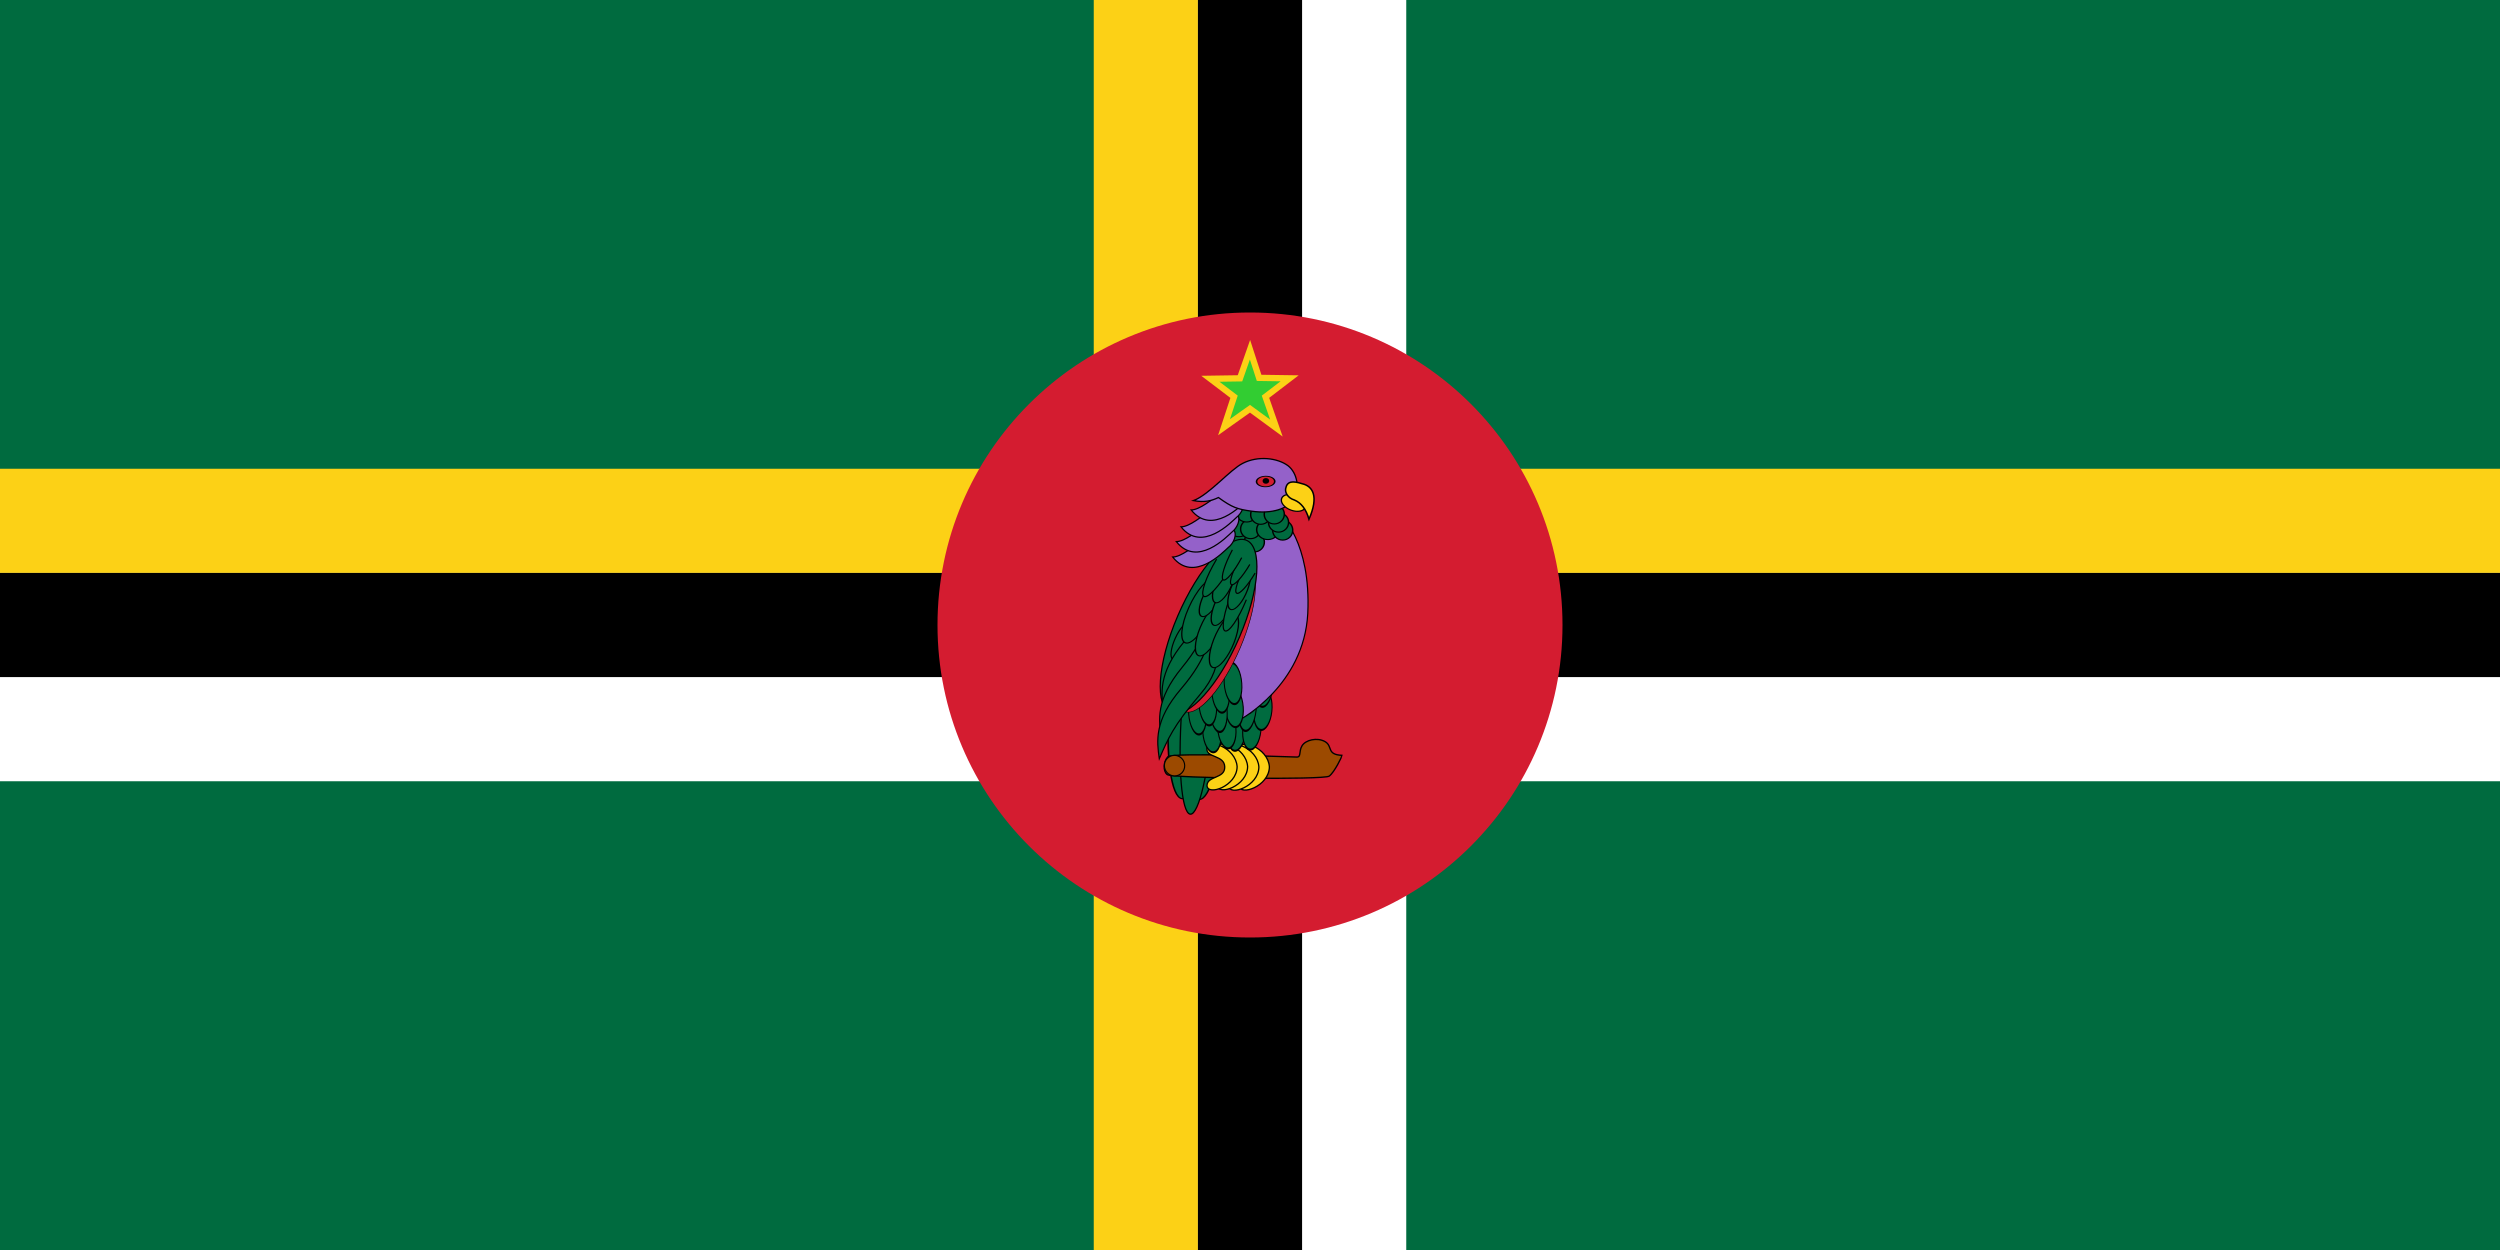 <svg xmlns:xlink="http://www.w3.org/1999/xlink" xmlns="http://www.w3.org/2000/svg" width="1200" height="600"><path fill="#006b3f" d="m0 0h1200v600h-1200z"></path><path stroke-width=".816" fill="#fcd116" d="m0 225h1200v100h-1200z"></path><path stroke-width="1.414" fill="#fff" d="m0 275h1200v100h-1200z"></path><path stroke-width=".707" d="m0 275h1200v50h-1200z"></path><path stroke-width=".816" fill="#fcd116" d="m525 0h100v600h-100z"></path><path stroke-width="1.414" fill="#fff" d="m575 0h100v600h-100z"></path><path stroke-width=".707" d="m575 0h50v600h-50z"></path><g transform="translate(600 300)" fill="#006b3f"><circle r="150" fill="#d41c30"></circle><g id="a"><path stroke-width="3.001" stroke="#fcd116" fill="#32cd32" d="m-4.81-118.41 4.81-13.72 4.37 13.5 14.65.22-11.59 8.85 5.25 15.05-12.68-9.29-12.46 8.85 4.81-14.61-11.37-8.63z" id="b"></path></g><g transform="matrix(-1 0 0 1 -.009 0)" stroke-width="2.5" stroke="#000"><ellipse transform="matrix(.29 -.03 .017 .232 -186.117 -75.926)" ry="189.82" rx="30.805" cy="586.13" cx="680.21"></ellipse><ellipse transform="matrix(.306 -.032 .017 .232 -188.733 -74.887)" ry="189.82" rx="30.805" cy="586.13" cx="680.21"></ellipse><ellipse transform="matrix(.245 -.026 .018 .257 -151.947 -90.936)" ry="189.82" rx="30.805" cy="586.13" cx="680.21"></ellipse><path stroke-width=".657" fill="#9c4a00" d="m-44.213 62.565c7.657-.319 4.332-4.416 8.199-6.596 3.865-2.177 9.365-.737 11.016 1.986 1.65 2.723.327 5.397 2.45 5.433 2.126.037 59.928-2.388 62.01-.105 2.085 2.28 2.428 6.776.269 8.524-2.159 1.77-75.235 2.588-77.751.738-2.517-1.823-6.202-9.53-6.194-9.98z"></path><g stroke-width=".633" fill="#fcd116"><path d="m-3.377 68.195c-.139 5.776 8.404 4.14 8.521 8.963-.257 5.114-14.324.313-14.46-9.042.585-9.345 14.354-13.962 14.524-8.625.127 4.435-8.447 2.928-8.585 8.703z"></path><path d="m1.664 68.261c-.139 5.776 8.404 4.14 8.521 8.963-.257 5.114-14.324.313-14.46-9.042.585-9.345 14.354-13.962 14.524-8.625.127 4.435-8.447 2.928-8.585 8.703z"></path><path d="m7.071 68.058c-.139 5.776 8.404 4.14 8.521 8.963-.257 5.114-14.324.313-14.46-9.042.585-9.345 14.354-13.962 14.524-8.625.127 4.435-8.447 2.928-8.585 8.703z"></path><path d="m12.111 68.124c-.139 5.776 8.404 4.14 8.521 8.963-.257 5.114-14.324.313-14.46-9.042.585-9.345 14.354-13.962 14.524-8.625.127 4.435-8.447 2.928-8.585 8.703z"></path></g><ellipse transform="matrix(1.38 .021 -.031 1.454 -625.227 117.205)" stroke-width=".399" ry="3.403" rx="3.534" fill="#9c4a00" cy="-41.086" cx="478.38"></ellipse><ellipse transform="matrix(.207 -.031 .042 .395 -119.978 -293.416)" ry="24.144" rx="20.814" cy="905" cx="427.11"></ellipse><ellipse transform="matrix(.207 -.031 .042 .395 -127.335 -293.996)" ry="24.144" rx="20.814" cy="905" cx="427.11"></ellipse><ellipse transform="matrix(.207 -.031 .042 .395 -132.603 -303.411)" ry="24.144" rx="20.814" cy="905" cx="427.11"></ellipse><ellipse transform="matrix(.199 -.032 .046 .436 -125.407 -340.635)" ry="24.144" rx="20.814" cy="905" cx="427.11"></ellipse><ellipse transform="matrix(.2 -.031 .044 .409 -112.651 -316.232)" ry="24.144" rx="20.814" cy="905" cx="427.11"></ellipse><ellipse transform="matrix(.2 -.031 .044 .409 -118.304 -319.639)" ry="24.144" rx="20.814" cy="905" cx="427.11"></ellipse><ellipse transform="matrix(.2 -.031 .044 .409 -125.437 -324.554)" ry="24.144" rx="20.814" cy="905" cx="427.11"></ellipse><ellipse transform="matrix(.2 -.031 .044 .409 -132.042 -327.532)" ry="24.144" rx="20.814" cy="905" cx="427.11"></ellipse><path stroke-width=".575" fill="#9461c9" d="m-14.734-52.686s-14.655 12.719-13.011 47.144c1.845 34.62 32.393 50.894 32.393 50.894s7.786-9.827 6.882-37.643c-2.183-40.668-16.608-58.637-16.608-58.637z"></path><ellipse transform="matrix(.21 .006 -.029 .396 -45.183 -309.401)" ry="24.144" rx="20.814" cy="905" cx="427.11"></ellipse><ellipse transform="matrix(.21 .006 -.029 .396 -52.319 -311.283)" ry="24.144" rx="20.814" cy="905" cx="427.11"></ellipse><ellipse transform="matrix(.21 .006 -.029 .396 -55.825 -321.487)" ry="24.144" rx="20.814" cy="905" cx="427.11"></ellipse><ellipse transform="matrix(.202 .005 -.032 .437 -42.11 -356.832)" ry="24.144" rx="20.814" cy="905" cx="427.11"></ellipse><ellipse transform="matrix(.202 .005 -.03 .41 -33.907 -330.547)" ry="24.144" rx="20.814" cy="905" cx="427.11"></ellipse><ellipse transform="matrix(.202 .005 -.03 .41 -38.863 -334.906)" ry="24.144" rx="20.814" cy="905" cx="427.11"></ellipse><ellipse transform="matrix(.202 .005 -.03 .41 -45.006 -341.014)" ry="24.144" rx="20.814" cy="905" cx="427.11"></ellipse><ellipse transform="matrix(.202 .005 -.03 .41 -50.974 -345.121)" ry="24.144" rx="20.814" cy="905" cx="427.11"></ellipse><ellipse transform="matrix(.198 -.076 .08 .187 -155.838 -59.213)" stroke-width="1pt" ry="186.49" rx="58.28" fill="#d41c30" cy="606.11" cx="624.42"></ellipse><ellipse transform="matrix(.498 .009 -.007 .369 -99.511 -162.769)" stroke-width="1.464" ry="12.905" rx="10.823" cy="356.75" cx="218.13"></ellipse><ellipse transform="matrix(.446 .008 -.007 .369 -84.135 -169.3)" stroke-width="1.546" ry="12.905" rx="10.823" cy="356.75" cx="218.13"></ellipse><ellipse transform="matrix(.446 .008 -.007 .369 -90.652 -169.416)" stroke-width="1.546" ry="12.905" rx="10.823" cy="356.75" cx="218.13"></ellipse><ellipse transform="matrix(.467 .008 -.006 .346 -93.888 -166.369)" stroke-width="1.56" ry="12.905" rx="10.823" cy="356.75" cx="218.13"></ellipse><ellipse transform="matrix(.467 .008 -.006 .346 -94.462 -172.017)" stroke-width="1.56" ry="12.905" rx="10.823" cy="356.75" cx="218.13"></ellipse><ellipse transform="matrix(.446 .008 -.007 .369 -96.878 -173.22)" stroke-width="1.546" ry="12.905" rx="10.823" cy="356.75" cx="218.13"></ellipse><ellipse transform="matrix(.446 .008 -.006 .361 -95.469 -176.631)" stroke-width="1.562" ry="12.905" rx="10.823" cy="356.75" cx="218.13"></ellipse><ellipse transform="matrix(.498 .009 -.007 .369 -114.725 -179.37)" stroke-width="1.464" ry="12.905" rx="10.823" cy="356.75" cx="218.13"></ellipse><ellipse transform="matrix(.467 .008 -.006 .346 -98.157 -179.081)" stroke-width="1.56" ry="12.905" rx="10.823" cy="356.75" cx="218.13"></ellipse><ellipse transform="matrix(.446 .008 -.006 .361 -100.291 -183.521)" stroke-width="1.562" ry="12.905" rx="10.823" cy="356.75" cx="218.13"></ellipse><ellipse transform="matrix(.446 .008 -.007 .369 -110.489 -178.906)" stroke-width="1.546" ry="12.905" rx="10.823" cy="356.75" cx="218.13"></ellipse><ellipse transform="matrix(.446 .008 -.006 .361 -108.857 -179.772)" stroke-width="1.562" ry="12.905" rx="10.823" cy="356.75" cx="218.13"></ellipse><ellipse transform="matrix(.446 .008 -.006 .361 -106.807 -183.696)" stroke-width="1.562" ry="12.905" rx="10.823" cy="356.75" cx="218.13"></ellipse><ellipse transform="matrix(.219 -.077 .087 .202 -145.015 -72.556)" stroke-width="2.545" ry="205.64" rx="67.438" cy="564.48" cx="528.68"></ellipse><ellipse transform="matrix(.206 -.098 .095 .212 -137.122 -77.403)" ry="40.796" rx="13.321" cy="646.07" cx="528.68"></ellipse><g stroke-width=".575"><path d="m31.463 7.799c12.811 15.598 11.193 25.503 9.857 33.884-4.025-9.663-6.222-15.746-19.035-31.347-12.813-15.601-6.417-26.548-5.538-32.316 1.927 4.993 1.903 14.179 14.716 29.78z"></path><path d="m32.616 20.398c12.811 15.598 11.193 25.503 9.857 33.884-4.025-9.663-6.222-15.746-19.035-31.347-12.813-15.601-6.417-26.548-5.538-32.316 1.927 4.993 1.903 14.179 14.716 29.78z"></path><path d="m33.002 30.545c13.12 15.322 11.701 25.26 10.533 33.666-4.217-9.575-6.536-15.61-19.658-30.935-13.122-15.325-6.947-26.405-6.183-32.191 2.026 4.951 2.186 14.135 15.308 29.46z"></path></g><ellipse transform="matrix(.408 -.104 .167 .378 -299.571 -196.03)" stroke-width="1.389" ry="40.796" rx="13.321" cy="646.07" cx="528.68"></ellipse><ellipse transform="matrix(.367 -.063 .13 .313 -259.003 -166.871)" stroke-width="1.64" ry="40.796" rx="13.321" cy="646.07" cx="528.68"></ellipse><ellipse transform="matrix(.368 -.055 .123 .315 -261.524 -166.82)" stroke-width="1.64" ry="40.796" rx="13.321" cy="646.07" cx="528.68"></ellipse><ellipse transform="matrix(.297 -.054 .112 .233 -211.07 -135.538)" stroke-width="2.097" ry="40.796" rx="13.321" cy="646.07" cx="528.68"></ellipse><ellipse transform="matrix(.3 -.038 .097 .239 -208.27 -143.865)" stroke-width="2.097" ry="40.796" rx="13.321" cy="646.07" cx="528.68"></ellipse><path stroke-width=".575" d="m8.62-15.768c3.788 9.255 5.321 17.577 3.42 18.577-1.899.999-6.513-5.7-10.301-14.955"></path><ellipse transform="matrix(.3 -.038 .097 .239 -208.894 -154.737)" stroke-width="2.097" ry="40.796" rx="13.321" cy="646.07" cx="528.68"></ellipse><ellipse transform="matrix(.3 -.032 .091 .241 -212.194 -155.987)" stroke-width="2.097" ry="40.796" rx="13.321" cy="646.07" cx="528.68"></ellipse><g stroke-width=".575"><path d="m2.026-28.338c3.678 6.254 5.658 12.094 4.418 13.037-1.238.942-5.228-3.368-8.905-9.622"></path><path d="m4.573-32.485c3.678 6.254 5.658 12.094 4.418 13.037-1.238.942-5.228-3.368-8.905-9.622"></path><path d="m16.013-31.607c5.125 8.543 7.883 16.521 6.153 17.811-1.727 1.288-7.288-4.599-12.413-13.141"></path><path d="m8.452-36.082c3.693 6.905 5.687 13.348 4.449 14.385-1.236 1.036-5.236-3.727-8.928-10.632"></path></g><g fill="#9461c9"><g stroke-width=".591"><path d="m8.125-46.086c-2.465 2.482-.051 7.124 2.206 8.801 2.531 2.294 16.742 17.286 26.769 4.672-8.034-.146-23.027-19.005-28.974-13.473z"></path><path d="m6.369-53.486c-2.465 2.482-.051 7.124 2.206 8.801 2.531 2.294 16.742 17.286 26.769 4.672-8.034-.146-23.027-19.005-28.974-13.473z"></path><path d="m4.123-60.576c-2.465 2.482-.051 7.124 2.206 8.801 2.531 2.294 16.742 17.286 26.769 4.672-8.034-.146-23.027-19.005-28.974-13.473z"></path><path d="m-.759-68.687c-2.465 2.482-.051 7.124 2.206 8.801 2.531 2.294 16.742 17.286 26.769 4.672-8.034-.146-23.027-19.005-28.974-13.473z"></path></g><path stroke-width=".628" d="m-18.272-76.448c5.08-3.779 14.412-4.884 21.681-1.183 6.055 2.967 16.147 15.073 23.734 17.935-5.34.953-8.589.148-12.001-1.492-6.739 4.88-9.14 5.611-16.008 6.57-9.552 1.378-17.48-1.109-20.266-6.089-2.839-4.7-1.615-12.239 2.86-15.741z"></path></g><ellipse transform="matrix(.309 .006 -.003 .169 -95.304 -125.191)" ry="14.986" rx="14.154" fill="#d41c30" cy="323.04" cx="287.23"></ellipse><ellipse transform="matrix(.246 -.091 .081 .219 -99.445 -116.289)" ry="15.895" rx="23.254" fill="#fcd116" cy="348.26" cx="204.58"></ellipse><ellipse transform="matrix(.27 .005 -.004 .233 -82.956 -148.374)" stroke="none" ry="5.828" rx="5.828" fill="#000" cy="333.86" cx="283.9"></ellipse><path stroke-width=".732" fill="#fcd116" d="m-17.128-65.515c.402 1.949-1.044 4.582-4.18 5.515-3.195 1.323-5.618 4.322-7.016 9.226-4.856-11.184-1.77-15.916 3.388-17.066 4.437-1.415 7.11-1.236 7.808 2.324z"></path><circle transform="matrix(.236 -.012 .013 .242 -73.601 -149.766)" stroke="none" r="0" fill="#000" cy="362.39" cx="198.98"></circle></g></g></svg>